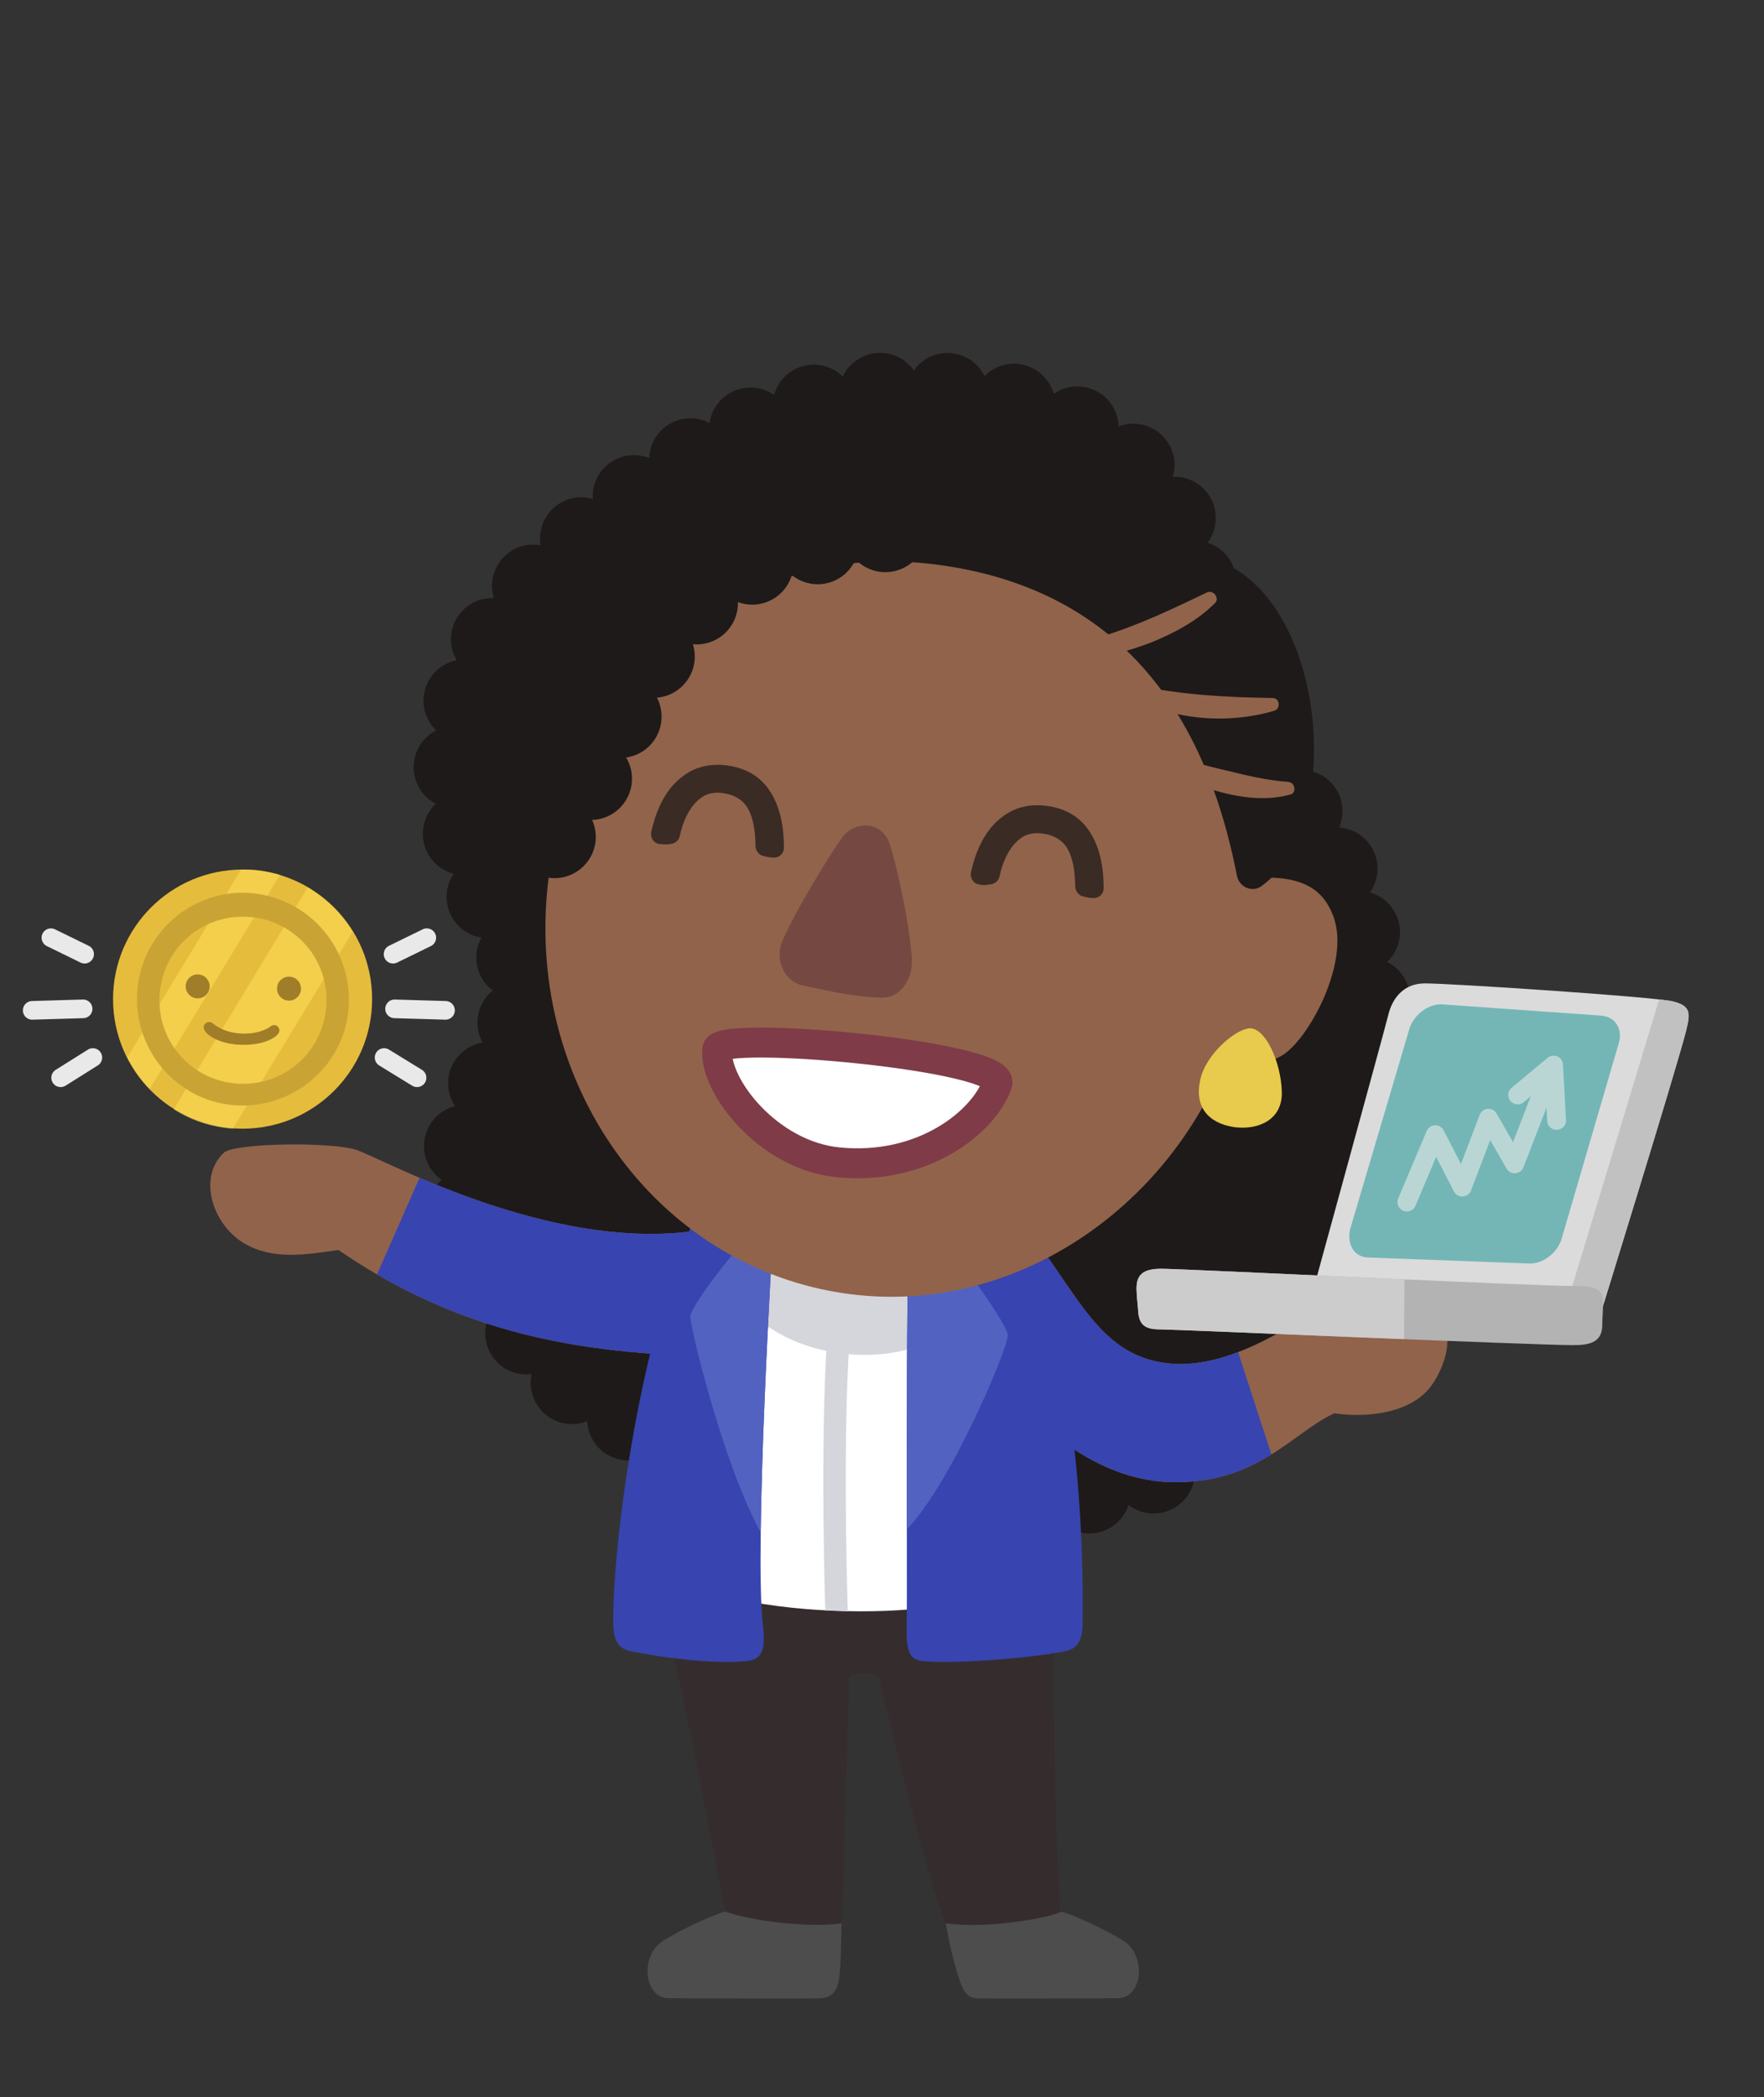 <?xml version="1.0" encoding="utf-8"?>
<!-- Generator: Adobe Illustrator 28.2.0, SVG Export Plug-In . SVG Version: 6.00 Build 0)  -->
<svg version="1.1" id="Sago_Mini_Kids" xmlns="http://www.w3.org/2000/svg" xmlns:xlink="http://www.w3.org/1999/xlink" x="0px"
	 y="0px" viewBox="0 0 235.6 280" style="enable-background:new 0 0 235.6 280;" xml:space="preserve">
<rect x="0" y="0" width="235.6" height="280" fill="#333333" stroke="none"/>
<style type="text/css">
	.st0{display:none;}
	.st1{display:inline;}
	.st2{fill:#B58D66;}
	.st3{fill:#847467;}
	.st4{fill:#1B6289;}
	.st5{fill:#FCBD8D;}
	.st6{fill:#009C74;}
	.st7{fill:url(#neck_00000183217304859365333110000010454143739244494257_);}
	.st8{fill:#603813;}
	.st9{fill:#E89069;}
	.st10{fill:#4D4D4D;}
	.st11{fill:#DBDBDB;}
	.st12{clip-path:url(#SVGID_00000155851505538699696040000001535950832184816831_);fill:#C1C1C1;}
	.st13{fill:#B3B3B3;}
	.st14{clip-path:url(#SVGID_00000150091462439095760220000010174952534294218421_);fill:#CCCCCC;}
	.st15{fill:#A0A0A0;}
	.st16{fill:#821512;}
	.st17{fill:#534741;}
	.st18{fill:#00A99D;}
	.st19{fill:#F7941E;}
	.st20{clip-path:url(#SVGID_00000160888131191172933930000009408532019162613177_);fill:#E5861F;}
	.st21{clip-path:url(#SVGID_00000125591683201708168740000002907639671424290479_);fill:#E5861F;}
	.st22{clip-path:url(#SVGID_00000075137761272815727430000003368924899507597470_);fill:#F7941E;}
	.st23{clip-path:url(#SVGID_00000007399695969764984420000015234357495534764950_);fill:#603813;}
	.st24{clip-path:url(#SVGID_00000114036504952201631150000008368272459179195299_);fill:#603813;}
	
		.st25{clip-path:url(#SVGID_00000051343533794074538910000004924932734414408844_);fill:url(#SVGID_00000076597697868828818370000012996238936088847019_);}
	.st26{clip-path:url(#SVGID_00000034086301874041497140000014212853450452947591_);fill:#FCBD8D;}
	.st27{fill:#FCBF8E;}
	
		.st28{fill:#1E1A19;stroke:#1E1A19;stroke-width:11;stroke-linecap:round;stroke-linejoin:round;stroke-miterlimit:10;stroke-dasharray:1.000000e-02,9;}
	.st29{clip-path:url(#SVGID_00000142882536938889375310000008216094018435104169_);fill:#3844AF;}
	.st30{clip-path:url(#SVGID_00000136409774299542537600000009625083518243271325_);fill:#3844AF;}
	.st31{clip-path:url(#SVGID_00000090281326116180545770000015980052268662344331_);fill:#C1C1C1;}
	.st32{clip-path:url(#SVGID_00000035531121454281257980000016297665816695221921_);fill:#CCCCCC;}
	.st33{fill:#74B6B5;}
	.st34{fill:none;stroke:#B9D6D5;stroke-width:2.51;stroke-linecap:round;stroke-linejoin:round;stroke-miterlimit:10;}
	.st35{fill:#352D2D;}
	
		.st36{clip-path:url(#SVGID_00000160873920303247251330000014971169421647900829_);fill:none;stroke:#D5D6DB;stroke-width:3;stroke-miterlimit:10;}
	.st37{fill:#D5D6DB;}
	.st38{clip-path:url(#SVGID_00000154399571535418337640000001118452087369520551_);fill:#5262C1;}
	.st39{clip-path:url(#SVGID_00000059308685186241019540000011100088778147108258_);fill:#5262C1;}
	.st40{fill:#91634B;}
	.st41{fill:#E8CA4D;}
	.st42{fill:#FFFFFF;stroke:#7F3B48;stroke-width:4;stroke-linecap:round;stroke-linejoin:round;stroke-miterlimit:10;}
	.st43{fill:#754841;}
	.st44{fill:#3A2B24;}
	.st45{fill:#1E1A19;}
	.st46{fill:none;stroke:#1E1A19;stroke-width:11;stroke-linecap:round;stroke-linejoin:round;}
	
		.st47{fill:none;stroke:#1E1A19;stroke-width:11;stroke-linecap:round;stroke-linejoin:round;stroke-dasharray:1.018409e-02,9.166;}
	.st48{fill:none;stroke:#EAE9E9;stroke-width:2.49;stroke-linecap:round;stroke-miterlimit:10;}
	.st49{fill:#E6BC3C;}
	.st50{opacity:0.5;}
	.st51{fill:#FFE25B;}
	.st52{fill:#C9A434;}
	.st53{fill:#A07D28;}
</style>
<g id="Minsoo">
</g>
<g id="Danielle" class="st0">
	<g class="st1">
		<path id="back_hair_1_" class="st2" d="M156.5,102.1c-2-24.5-17.7-57.9-59.8-57.4c-43.3,0.5-59.5,40.2-61,57.8
			c-0.6,7.4,3.2,17.6,4.3,29.2c1,10.2-12.3,25.7-11.1,34.5c1.3,9.7,3.2,13.5,3.2,16c0,7.3-3.4,19-5.7,21.3c-1,1,0.9,1.3,3,2.7
			c6.5,4.2,10.7,0.7,16.1,0.2c5.5-0.5,8.6,5,17,4s9.5-4.7,12.9-5.2c2-0.3,25.1,6.7,35.7,1.2c4.6-2.4,13,3.3,18.7,3.7
			c5.5,0.3,8.8-3.2,13.7-4.3c4.3-1,10.4,4,20-0.3c2.3-1,2.7-1.2,1.5-2.2c-3-2.3-7.7-4.7-7.5-14.5c0.1-2.7,2.7-14.3,3-24.3
			c0.3-9.6-9.3-20.5-8.2-31.7C153.5,121.7,157,108.5,156.5,102.1z"/>
		<g>
			<path class="st3" d="M115.9,259.2c2.5,0.8,6.9,2,9,2.9c2.3,1,3.1,7.1,0.2,7.7c-2.5,0.6-19.4-0.1-20.7-0.5s-2.2-0.9-2.4-2.9
				c-0.2-1.5-0.1-5.9-0.1-6.6C101.8,259.8,115.2,259,115.9,259.2z"/>
			<path class="st3" d="M75.8,259.2c-2.5,0.8-6.9,2-9,2.9c-2.3,1-3.1,7.1-0.2,7.7c2.5,0.6,19.4-0.1,20.7-0.5s2.2-0.9,2.4-2.9
				c0.2-1.5,0.1-5.9,0.1-6.6C89.9,259.8,76.5,259,75.8,259.2z"/>
			<path class="st4" d="M70,211.4c0,1.9,3.4,41.3,4.6,47.9c4.4,2,14,0.8,15.5,0.5c1-6.8,2.2-32.2,2.2-32.2l7.8,0.2
				c0,0,0.7,29.8,1.7,32.5c6.3,1.1,13.2,0.6,15.3-0.5c2-10.6,5.1-41.4,5.3-48L70,211.4z"/>
		</g>
		<path class="st5" d="M74.8,178.5c-5.2,2.8-14,7.5-16.8,9.5c-1.8,1.2-2.3,3.3-1.2,5c2.2,3.8,4.2,6.2,6.5,9.2c1.3,1.7,3.5,3.8,4.2,7
			c1,4.2-3.5,6.5-7.2,7.5c-1.9,0.5-6-0.2-5.5-5.2c0.1-1-10.4-14.1-12.5-19.2c-2.5-6-0.2-11.2,3.2-14.2c3-2.5,27-16.2,31-16.5
			C76.1,167.5,75.3,175,74.8,178.5z"/>
		<path class="st5" d="M117.7,162.1c7,8,17.5,17,21,19.5c2.9,2.1,3.7,1.2,4.5-1.5c1-3.7,2.6-10.7,4.8-13.4
			c3.7-4.5,12.8-5.1,15.8-3.6c2.2,1.1,2.8,6.1,1.3,8.3c-1.8,2.8-6.5,2.7-8,4.7s-0.3,19-13.5,21c-10.9,1.6-19.5-7.5-23.7-12.8
			C118.9,177.4,118.2,166.9,117.7,162.1z"/>
		<path id="shirt_2_" class="st6" d="M96,158.9c-3,0-18.6,0.7-23.3,3.4c-0.2,3.2-5.9,47.3-5.9,49.8s0.5,4.2,2.2,4.4
			c3.9,0.6,48.9,0.7,54,0c1.5-0.2,2.2-1,2.2-3.9c0-2.5-6.2-46.6-6.7-50.3C113.4,160.1,99.7,158.9,96,158.9z"/>
		
			<linearGradient id="neck_00000106111579496925212560000014351792755672792491_" gradientUnits="userSpaceOnUse" x1="95.907" y1="106.27" x2="96.329" y2="124.415" gradientTransform="matrix(1 0 0 -1 0 282)">
			<stop  offset="0" style="stop-color:#FCBD8D"/>
			<stop  offset="0.264" style="stop-color:#FABB8A"/>
			<stop  offset="0.458" style="stop-color:#F3B381"/>
			<stop  offset="0.63" style="stop-color:#E7A771"/>
			<stop  offset="0.79" style="stop-color:#D7955A"/>
			<stop  offset="0.939" style="stop-color:#C17E3D"/>
			<stop  offset="1" style="stop-color:#B7732F"/>
		</linearGradient>
		<path id="neck_1_" style="fill:url(#neck_00000106111579496925212560000014351792755672792491_);" d="M82.4,160.7
			c0,2.8-1.1,10.6-0.3,13.6c0.6,2.3,1.8,3.6,5.9,4.4c5.3,1.1,11,1.1,15.9,0.4c2.8-0.4,6-1.9,6.2-5c0.3-5-0.3-11.7-0.3-13.9
			L82.4,160.7z"/>
		<g id="head_1_">
			<path class="st5" d="M144.2,114.4c-0.5,28.7-21.5,48.1-48.1,48.1C69.6,162.5,48,141,48,114.4C48,87.8,64.8,57,98,57
				C131.9,57,144.7,83.5,144.2,114.4z"/>
			<path class="st8" d="M95.8,142.3c-4.2,0-8.3-1.5-11.3-4.5c-0.7-0.7-0.7-1.9,0-2.6c0.7-0.7,1.9-0.7,2.6,0
				c4.4,4.4,12.5,4.5,17.9,0.2c0.8-0.6,1.9-0.5,2.5,0.3s0.5,1.9-0.3,2.5C103.9,141,99.8,142.3,95.8,142.3z"/>
			<path class="st9" d="M93.3,114.8c1-2,4.4-2.2,5.4,0.1c1.1,2.5,3.7,8.4,4.2,11.5c0.3,1.6-0.3,3.1-2.6,3.4c-3.2,0.4-5.9,0.1-8.8,0
				c-2.4-0.1-3.4-1.5-3.1-3.1C89.1,124.1,92.6,116.3,93.3,114.8z"/>
			<g>
				<circle class="st8" cx="117.8" cy="107.6" r="5.8"/>
				<circle class="st8" cx="75" cy="107.6" r="5.8"/>
			</g>
		</g>
		<g>
			<path class="st10" d="M118.8,120.7c-0.1,0-0.2,0-0.2,0c-12.8,0-14.8-1.7-15.5-2.2c-4.4-3.6-4.9-15.9-4-21.8l5.4,0.9
				c-1,6.3,0.3,15,2,16.6c3,1.3,21,1.4,24.6,0.1c1.3-1.9,2.2-11.9,1.1-15.6l5.3-1.6c1.2,4.2,1.2,19.2-3.5,21.9
				C131.3,120.5,122.6,120.7,118.8,120.7z M131,114.4L131,114.4L131,114.4z"/>
			<path class="st10" d="M72.6,120.7c-3.9,0-12.5-0.2-15.2-1.7c-4.7-2.7-4.7-17.7-3.5-21.9l5.3,1.6c-1.1,3.8-0.2,13.7,1.1,15.7
				c3.4,1.3,21.6,1.2,24.6-0.1c1.7-1.7,3-10.3,2-16.6l5.4-0.9c0.9,5.9,0.4,18.2-4,21.8c-0.7,0.5-2.6,2.2-15.5,2.2
				C72.8,120.7,72.7,120.7,72.6,120.7z M60.4,114.4L60.4,114.4L60.4,114.4z"/>
			<path class="st10" d="M138.8,100.1h-87c-1.6,0-2.8-1.3-2.8-2.8s1.3-2.8,2.8-2.8h87c1.6,0,2.8,1.3,2.8,2.8
				S140.4,100.1,138.8,100.1z"/>
		</g>
		<path id="hair_front_2_" class="st2" d="M44.6,103.5c8.2-2,21.7-10.2,34.2-20.7c1.4-1.2,2.3,8.3,4,8c2.9-0.6,14-3.1,18.7-8
			c1.4-1.4-2,7.5,0,7.3c7.1-0.4,19.3-8.5,22-11.3c6.6,17.2,20.4,20.9,21.1,38.2c5.7-18.3-4-62.2-33.1-64.4
			C82.3,50.4,44.6,68.2,44.6,103.5z"/>
		<g>
			<g>
				<g>
					<path id="SVGID_1_" class="st11" d="M170.9,120.5c0.6-2.1,2.1-3.9,4.8-3.9c3.6,0,29.3,2.1,31.7,2.7s2.4,1.5,1.8,3.9
						c-1.2,4.8-12,38.6-12,38.6l-37.1-3C160.1,158.8,170.3,122.6,170.9,120.5z"/>
				</g>
				<g>
					<defs>
						<path id="SVGID_00000170274176337741733160000011487876114663490731_" d="M170.9,120.5c0.6-2.1,2.1-3.9,4.8-3.9
							c3.6,0,29.3,2.1,31.7,2.7s2.4,1.5,1.8,3.9c-1.2,4.8-12,38.6-12,38.6l-37.1-3C160.1,158.8,170.3,122.6,170.9,120.5z"/>
					</defs>
					<clipPath id="SVGID_00000114764399740930743990000002167784817846992518_">
						<use xlink:href="#SVGID_00000170274176337741733160000011487876114663490731_"  style="overflow:visible;"/>
					</clipPath>
					<polygon style="clip-path:url(#SVGID_00000114764399740930743990000002167784817846992518_);fill:#C1C1C1;" points="
						166.2,112.1 177.8,112.5 163.5,160.6 152.6,160.5 					"/>
				</g>
			</g>
			<g>
				<g>
					<path id="SVGID_3_" class="st13" d="M132.6,157.6c-0.1-2,0.6-3,3.3-3c2.8,0,55.4,2.7,58.7,2.7c2.7,0,3.9,0.3,3.9,2.1
						s-0.2,2-0.2,3.1c0,2.4-1.8,2.7-3.9,2.7c-5.2,0-56.7-2.4-58.7-2.4s-3-0.6-3-2.7C132.6,158.5,132.6,159.2,132.6,157.6z"/>
				</g>
				<g>
					<defs>
						<path id="SVGID_00000062879792553958795790000009442101399533826440_" d="M132.6,157.6c-0.1-2,0.6-3,3.3-3
							c2.8,0,55.4,2.7,58.7,2.7c2.7,0,3.9,0.3,3.9,2.1s-0.2,2-0.2,3.1c0,2.4-1.8,2.7-3.9,2.7c-5.2,0-56.7-2.4-58.7-2.4s-3-0.6-3-2.7
							C132.6,158.5,132.6,159.2,132.6,157.6z"/>
					</defs>
					<clipPath id="SVGID_00000039122354839889721490000010095398118177716642_">
						<use xlink:href="#SVGID_00000062879792553958795790000009442101399533826440_"  style="overflow:visible;"/>
					</clipPath>
					<polygon style="clip-path:url(#SVGID_00000039122354839889721490000010095398118177716642_);fill:#CCCCCC;" points="
						201.5,168.8 160.5,167.6 161,153.4 201.7,154.9 					"/>
				</g>
			</g>
			<path class="st13" d="M190.1,136.1c2.1-1.6,4-1.1,4.6-0.4c-2.5,1.9-3.1,4.4-0.9,4.9c0.6,2.1-2.9,4.7-3.5,4.7s-2.2-1.1-2.5-1.2
				c-0.7-0.2-1.3,1.1-2.2,0.9c-1.9-0.5-4-5.9,0-9.8C186.7,133.9,189.4,134.2,190.1,136.1z M190.2,134.5c2.4-0.4,4-2,4.1-3.9
				C192.5,130.3,190.4,132.3,190.2,134.5z"/>
			<circle class="st15" cx="175.5" cy="160.6" r="1.8"/>
			<circle class="st15" cx="169.5" cy="160.3" r="1.8"/>
		</g>
	</g>
</g>
<g id="Vanessa" class="st0">
	<g class="st1">
		<path class="st16" d="M69.6,64c4.5-7.3,18.4-23.4,47.1-23.2c28.5,0.2,40.3,17.4,44.2,24.4c15.9,28.3,11.4,65.5,7.5,88.4
			c-3.2,19,1.4,41.8,6.3,46.9c2,2.1,1.7,1.8-0.2,2.2c-5.6,1-47.1-6.3-58.7-17.4c-11.1,10.4-56.3,14.5-60.4,13.8
			c-2-0.4-5.1-0.7-2.9-2.9c7.7-7.7,15.5-24.9,10.9-46.4C58.6,127.6,52.7,91.3,69.6,64"/>
		<path class="st5" d="M138.9,226.9c-0.5,1.9-5.1,33.8-5.1,33.8l-12.8,1.9l-0.7-35.5L138.9,226.9z"/>
		<path class="st17" d="M134,259.2c2.5,0.8,6.9,2,9,2.9c2.3,1,3.1,7.1,0.2,7.7c-2.5,0.6-18.4-0.1-19.7-0.5s-2.2-0.9-2.4-2.9
			c-0.2-1.5-0.1-5.3-0.1-6.1C121,260.4,133.3,259,134,259.2"/>
		<path class="st5" d="M95.9,226.9c0.5,1.9,5.1,33.8,5.1,33.8l12.8,1.9l0.7-35.5L95.9,226.9z"/>
		<path class="st17" d="M100.8,259.2c-2.5,0.8-6.9,2-9,2.9c-2.3,1-3.1,7.1-0.2,7.7c2.5,0.6,18.4-0.1,19.7-0.5
			c1.3-0.4,2.2-0.9,2.4-2.9c0.2-1.5,0.1-5.3,0.1-6.1C113.9,260.4,101.5,259,100.8,259.2"/>
		<path class="st18" d="M99.1,141.8c-0.4,2-19.9,75.8-22.1,83.4c-0.9,3.1,0.4,3.9,2.5,4c6.2,0.4,69.1,1.1,72.9,1.1
			c2.5,0,4.4-0.4,3.6-3.6c-2.2-8.7-22.5-84.1-22.5-84.1L99.1,141.8z"/>
		<path class="st19" d="M96.4,179.3c-8,2.7-20.1,18.5-19.4,29.4c0.4,5.7,4.5,10.3,5.6,15c1.1,4.5-0.2,12.1-6.7,11.2
			c-6.7-0.9-6.8-7.2-5.1-11.8c1.7-4.6,0.2-5.8-1.6-6.9c-1.4-0.9-6.8-1.1-8.7,5.4c-1.8,6.2-1.2,20.2,13.6,22.5
			c16.7,2.5,18.3-16.1,15.6-24.1c3.3,1.6,5.4,3,6.8,3.4c2.1,0.6,3.4-1.6,1.8-3c-0.9-0.8-3.6-2.7-5.6-4.9c2.9,1.3,6.9,2.2,8,2.5
			c1.3,0.4,2.5-1.7,1.1-2.9s-5.7-4.2-8.3-5.6c0.4-1.8,1.1-4,1.9-5.9c3.1,1.4,6,2.6,6.9,2.7c1.8,0.2,3.1-1.9,1.6-2.9
			s-4.4-3.6-6.3-5.8c2.8,1.1,7.9,3,9.1,2.7c1.2-0.2,1.8-4.2,1.1-4.7C106.9,195.2,98,181.9,96.4,179.3"/>
		<g>
			<g>
				<g>
					<defs>
						<path id="SVGID_00000165920138229065368880000004101857081011905698_" d="M77,225.2c-0.9,3.1,0.4,3.9,2.5,4
							c6.2,0.4,69.1,1.1,72.9,1.1c2.5,0,4.4-0.4,3.6-3.6c-2.2-8.7-22.5-84.1-22.5-84.1l-34.4-0.7C98.7,143.8,79.1,217.6,77,225.2"/>
					</defs>
					<clipPath id="SVGID_00000102529308109768804990000010699784099565308323_">
						<use xlink:href="#SVGID_00000165920138229065368880000004101857081011905698_"  style="overflow:visible;"/>
					</clipPath>
					<path style="clip-path:url(#SVGID_00000102529308109768804990000010699784099565308323_);fill:#E5861F;" d="M107.8,163.6
						c1.3-1.8,7.2-10.3,8.7-10.3c1.4,0,4.7,9.4,5.4,11.8L107.8,163.6z"/>
				</g>
			</g>
			<g>
				<g>
					<defs>
						<path id="SVGID_00000036949105285587898430000010582289327326161047_" d="M77,225.2c-0.9,3.1,0.4,3.9,2.5,4
							c6.2,0.4,69.1,1.1,72.9,1.1c2.5,0,4.4-0.4,3.6-3.6c-2.2-8.7-22.5-84.1-22.5-84.1l-34.4-0.7C98.7,143.8,79.1,217.6,77,225.2"/>
					</defs>
					<clipPath id="SVGID_00000147904298627218607360000008037223867354474640_">
						<use xlink:href="#SVGID_00000036949105285587898430000010582289327326161047_"  style="overflow:visible;"/>
					</clipPath>
					<path style="clip-path:url(#SVGID_00000147904298627218607360000008037223867354474640_);fill:#E5861F;" d="M125.1,167.1
						c2.2,0.4,12.4,2.3,13,3.6c0.6,1.3-6.6,8.2-8.5,9.8L125.1,167.1z"/>
				</g>
			</g>
			<g>
				<g>
					<defs>
						<path id="SVGID_00000049909075560714065810000003071003983074129086_" d="M77,225.2c-0.9,3.1,0.4,3.9,2.5,4
							c6.2,0.4,69.1,1.1,72.9,1.1c2.5,0,4.4-0.4,3.6-3.6c-2.2-8.7-22.5-84.1-22.5-84.1l-34.4-0.7C98.7,143.8,79.1,217.6,77,225.2"/>
					</defs>
					<clipPath id="SVGID_00000160883381925895789170000012427468586606360707_">
						<use xlink:href="#SVGID_00000049909075560714065810000003071003983074129086_"  style="overflow:visible;"/>
					</clipPath>
					<path style="clip-path:url(#SVGID_00000160883381925895789170000012427468586606360707_);fill:#F7941E;" d="M128.3,185.6
						c-4.6,6.3-14.3,7-21.7,1.7c-7.3-5.4-9.6-14.9-5-21.2s14.3-7,21.7-1.7C130.7,169.9,133,179.3,128.3,185.6"/>
				</g>
			</g>
			<g>
				<g>
					<defs>
						<path id="SVGID_00000080179911421694024750000003585570312669730467_" d="M77,225.2c-0.9,3.1,0.4,3.9,2.5,4
							c6.2,0.4,69.1,1.1,72.9,1.1c2.5,0,4.4-0.4,3.6-3.6c-2.2-8.7-22.5-84.1-22.5-84.1l-34.4-0.7C98.7,143.8,79.1,217.6,77,225.2"/>
					</defs>
					<clipPath id="SVGID_00000034074736534406536110000009703500302545305986_">
						<use xlink:href="#SVGID_00000080179911421694024750000003585570312669730467_"  style="overflow:visible;"/>
					</clipPath>
					<path style="clip-path:url(#SVGID_00000034074736534406536110000009703500302545305986_);fill:#603813;" d="M124.5,180.4
						c0,1.3-1,2.3-2.3,2.3s-2.3-1-2.3-2.3s1-2.3,2.3-2.3S124.5,179.2,124.5,180.4"/>
				</g>
			</g>
			<g>
				<g>
					<defs>
						<path id="SVGID_00000008837052515126495190000009749911999550418595_" d="M77,225.2c-0.9,3.1,0.4,3.9,2.5,4
							c6.2,0.4,69.1,1.1,72.9,1.1c2.5,0,4.4-0.4,3.6-3.6c-2.2-8.7-22.5-84.1-22.5-84.1l-34.4-0.7C98.7,143.8,79.1,217.6,77,225.2"/>
					</defs>
					<clipPath id="SVGID_00000104700137476156360770000006175935604674913669_">
						<use xlink:href="#SVGID_00000008837052515126495190000009749911999550418595_"  style="overflow:visible;"/>
					</clipPath>
					<path style="clip-path:url(#SVGID_00000104700137476156360770000006175935604674913669_);fill:#603813;" d="M113.3,172.6
						c0,1.3-1,2.3-2.3,2.3s-2.3-1-2.3-2.3s1-2.3,2.3-2.3S113.3,171.4,113.3,172.6"/>
				</g>
			</g>
		</g>
		<g>
			<g>
				<g>
					<defs>
						<path id="SVGID_00000026861301252871413440000015482737173722634909_" d="M89.6,178.1c4.2,8.4,14.5,20.4,26.3,21.4
							c7.9,0.7,8.5-5.6,2.9-8c-15.1-6.3-22-26.2-23.7-34.5C93.6,163.1,91.6,170.4,89.6,178.1"/>
					</defs>
					<clipPath id="SVGID_00000059994660124345666560000001462331393347331989_">
						<use xlink:href="#SVGID_00000026861301252871413440000015482737173722634909_"  style="overflow:visible;"/>
					</clipPath>
					
						<linearGradient id="SVGID_00000138568334824393008290000006512327234353484214_" gradientUnits="userSpaceOnUse" x1="-2381.828" y1="961.925" x2="-2380.828" y2="961.925" gradientTransform="matrix(20.783 22.233 22.233 -20.783 28216.5 73121.312)">
						<stop  offset="0" style="stop-color:#FCBD8D"/>
						<stop  offset="0.268" style="stop-color:#FABB8A"/>
						<stop  offset="0.466" style="stop-color:#F5B481"/>
						<stop  offset="0.641" style="stop-color:#EBA971"/>
						<stop  offset="0.803" style="stop-color:#DE985A"/>
						<stop  offset="0.955" style="stop-color:#CD833D"/>
						<stop  offset="1" style="stop-color:#C77C33"/>
					</linearGradient>
					
						<polygon style="clip-path:url(#SVGID_00000059994660124345666560000001462331393347331989_);fill:url(#SVGID_00000138568334824393008290000006512327234353484214_);" points="
						108.2,139.6 146,180 105.8,217.5 68.1,177.1 					"/>
				</g>
			</g>
		</g>
		<g>
			<g>
				<g>
					<defs>
						<path id="SVGID_00000051349355430607193850000017932914175825445559_" d="M77,225.2c-0.9,3.1,0.4,3.9,2.5,4
							c6.2,0.4,69.1,1.1,72.9,1.1c2.5,0,4.4-0.4,3.6-3.6c-2.2-8.7-22.5-84.1-22.5-84.1l-34.4-0.7C98.7,143.8,79.1,217.6,77,225.2"/>
					</defs>
					<clipPath id="SVGID_00000153663496186215237930000009137201816088604047_">
						<use xlink:href="#SVGID_00000051349355430607193850000017932914175825445559_"  style="overflow:visible;"/>
					</clipPath>
					<path style="clip-path:url(#SVGID_00000153663496186215237930000009137201816088604047_);fill:#FCBD8D;" d="M140.6,160.9
						c-1.1,5.1-12.7,28.8-31,33.2c-3.5,0.8-5.1,4.5-4,7.5c0.9,2.5,4,4.6,7.6,4c14.4-2.3,29.4-17.9,32.3-24.3
						C145.1,173.9,140.6,160.9,140.6,160.9"/>
				</g>
			</g>
		</g>
		<path class="st5" d="M162.6,106.8c0,24.7-20,44.7-44.7,44.7s-44.7-20-44.7-44.7s20-44.7,44.7-44.7S162.6,82.1,162.6,106.8"/>
		<path class="st8" d="M117.8,134.8c-5.4,0-11-1.9-14.9-5.7c-0.7-0.7-0.7-1.8,0-2.6c0.7-0.7,1.8-0.7,2.6,0c6,5.8,17.2,6.3,23,0.9
			c0.7-0.7,1.9-0.6,2.6,0.1c0.7,0.7,0.6,1.9-0.1,2.6C127.5,133.3,122.7,134.8,117.8,134.8"/>
		<path class="st9" d="M114.7,102.1c1.1-3,4.9-3.4,6.2,0c1.2,3.3,2.9,11.7,3.4,16.5c0.3,2.5-0.1,4.5-2.3,4.8c-2.4,0.3-5.6,0.2-8.3,0
			c-2.3-0.2-3.4-1.9-3.1-4.4C111.1,115,113.6,105,114.7,102.1"/>
		<path class="st8" d="M140.2,101.2c0,3.2-2.6,5.8-5.8,5.8c-3.2,0-5.8-2.6-5.8-5.8s2.6-5.8,5.8-5.8C137.6,95.4,140.2,98,140.2,101.2
			"/>
		<path class="st8" d="M106.3,101.2c0,3.2-2.6,5.8-5.8,5.8c-3.2,0-5.8-2.6-5.8-5.8s2.6-5.8,5.8-5.8C103.7,95.4,106.3,98,106.3,101.2
			"/>
		<path class="st16" d="M137.5,58.9c-5.8,8.9-21.3,14.7-27.3,16.4c-6,1.7-15.9,2.7-22.7,5.8c-7.9,3.7-14,10.4-18.4,16
			C76.8,61.1,110.2,50,137.5,58.9"/>
		<path class="st27" d="M129.5,69.9c-0.5,0-1-0.3-1.2-0.7c-0.4-0.7-0.2-1.6,0.5-2c5.9-3.5,11.6-12.2,12.4-15c0.2-0.8,1-1.2,1.8-1
			s1.2,1,1,1.8c-1.1,3.6-7.5,12.9-13.7,16.6C130,69.8,129.8,69.9,129.5,69.9"/>
	</g>
</g>
<g>
	<g>
		<path id="hair_back" class="st28" d="M159.6,77.7c-3.5-23.7-32.5-27.3-47.2-24.4C91.5,57.5,70,76.1,64.2,88.1
			c-10,20.6,4.8,35.7,6,43s-11.6,18.8-7.9,30.6c5.9,18.9,17.6,27.7,26.7,29.4c9.2,1.6,39.1,16.1,64.8,5.6
			c14-5.7,49.5-64.1,13.4-95.4C166.7,86.2,160.6,84.1,159.6,77.7z"/>
		<g>
			<defs>
				<path id="SVGID_00000033328533621361676790000016116764340063714958_" d="M136.2,162.9c8,9.7,10.4,18.6,20.7,19.2
					c7.4,0.4,15.4-5,18-6.7c1.6-1,11.4,0.5,16.3,0.9c3.7,0.4,1.9,6.6-0.5,9.3c-2.9,3.2-8.4,3.7-12.5,3.1c-5.6,2.6-10.3,9.5-21.9,9.2
					c-12-0.4-21.1-10.9-25.5-17.2C131,176.3,134.2,160.4,136.2,162.9z"/>
			</defs>
			<use xlink:href="#SVGID_00000033328533621361676790000016116764340063714958_"  style="overflow:visible;fill:#91634B;"/>
			<clipPath id="SVGID_00000096744094520858453220000001510933820973618312_">
				<use xlink:href="#SVGID_00000033328533621361676790000016116764340063714958_"  style="overflow:visible;"/>
			</clipPath>
			<polygon style="clip-path:url(#SVGID_00000096744094520858453220000001510933820973618312_);fill:#3844AF;" points="171.5,199.4 
				163.2,173.9 132.5,150.8 104.8,171.4 138.6,206.4 			"/>
		</g>
		<g>
			<defs>
				<path id="SVGID_00000037652964422261225460000006396761957753677232_" d="M98.1,163.2c-20.2,6.1-45.4-7.7-50.3-9.6
					c-3.2-1.2-16.5-1-17.9,0.3c-3.6,3.4-1.4,9.7,2.7,12.1c3.9,2.3,8.3,1.5,12.6,0.9c19.1,13.1,37.5,14.3,57.3,14.3
					C104.7,177.4,101.2,162.2,98.1,163.2z"/>
			</defs>
			<use xlink:href="#SVGID_00000037652964422261225460000006396761957753677232_"  style="overflow:visible;fill:#91634B;"/>
			<clipPath id="SVGID_00000115517091592772065890000007217183011120419728_">
				<use xlink:href="#SVGID_00000037652964422261225460000006396761957753677232_"  style="overflow:visible;"/>
			</clipPath>
			<polygon style="clip-path:url(#SVGID_00000115517091592772065890000007217183011120419728_);fill:#3844AF;" points="46.9,178 
				58,152.8 109.9,154.5 106.9,194.1 66.3,202.4 			"/>
		</g>
		<g>
			<g>
				<g>
					<defs>
						<path id="SVGID_00000157988367626946686970000001350806279477809585_" d="M185.5,135.2c0.6-2.1,2.1-3.9,4.8-3.9
							c3.6,0,30.7,1.8,33.1,2.4c2.4,0.6,2.4,1.5,1.8,3.9c-1.2,4.8-11.7,38.7-11.7,38.7l-38.5-2.6C175,173.6,185,137.3,185.5,135.2z"
							/>
					</defs>
					<use xlink:href="#SVGID_00000157988367626946686970000001350806279477809585_"  style="overflow:visible;fill:#DBDBDB;"/>
					<clipPath id="SVGID_00000057853606573254892600000011277227949762718892_">
						<use xlink:href="#SVGID_00000157988367626946686970000001350806279477809585_"  style="overflow:visible;"/>
					</clipPath>
					<polygon style="clip-path:url(#SVGID_00000057853606573254892600000011277227949762718892_);fill:#C1C1C1;" points="
						223.7,126.5 235.3,126.9 221.3,175 209,175 					"/>
				</g>
				<g>
					<defs>
						<path id="SVGID_00000127030894609612962360000003780771128941626800_" d="M151.8,172.4c-0.1-2,0.6-3,3.3-3
							c2.8,0,51.8,2.4,55.1,2.3c2.7,0,3.9,0.3,3.9,2.1c0,1.8-0.1,2-0.1,3.1c0,2.4-1.8,2.7-3.9,2.7c-5.2,0-53.1-2.1-55.1-2.1
							c-2,0-2.9-0.5-3-2.6C151.9,173.5,151.9,174.1,151.8,172.4z"/>
					</defs>
					<use xlink:href="#SVGID_00000127030894609612962360000003780771128941626800_"  style="overflow:visible;fill:#B3B3B3;"/>
					<clipPath id="SVGID_00000007413339321454808740000012873103800985589636_">
						<use xlink:href="#SVGID_00000127030894609612962360000003780771128941626800_"  style="overflow:visible;"/>
					</clipPath>
					<polygon style="clip-path:url(#SVGID_00000007413339321454808740000012873103800985589636_);fill:#CCCCCC;" points="
						187.5,182.1 141.9,180.7 142.4,166.5 187.6,168.2 					"/>
				</g>
			</g>
			<path class="st33" d="M182.8,167.9l21.4,0.8c1.9,0.1,3.9-1.5,4.4-3.4l7.6-26c0.6-1.9-0.5-3.6-2.4-3.7l-21.2-1.5
				c-1.9-0.1-3.9,1.5-4.4,3.4l-7.9,26.7C179.9,166.2,180.9,167.9,182.8,167.9z"/>
			<g>
				<polyline class="st34" points="187.9,160.5 191.7,151.5 195.3,158.5 198.8,149.3 202.3,155.4 206.1,145.6 				"/>
				<polyline class="st34" points="207.9,149.6 207.5,142.2 202.7,146.2 				"/>
			</g>
		</g>
		<g>
			<path class="st10" d="M96.9,255.2c-2.5,0.8-5.8,2.4-8.3,3.9c-3.2,2-2.6,7.7,0.7,7.7c2.6,0,18.4,0.1,20.4,0
				c1.3-0.1,2.2-0.9,2.4-2.9c0.2-1.5,0.3-5.6,0.3-8.1C112.5,255.8,97.6,255,96.9,255.2z"/>
			<path class="st10" d="M141.7,255.2c2.5,0.8,5.8,2.4,8.3,3.9c3.2,2,2.6,7.7-0.7,7.7c-2.6,0-16.9,0.1-18.9,0
				c-1.3-0.1-1.8-1-2.4-2.9c-0.7-2.2-1.4-5.1-1.8-8C126.2,255.9,141,255,141.7,255.2z"/>
			<path class="st35" d="M87.7,210.6l52.8-2.6c0.4,11.2,0,33.5,1.2,47.3c-2.8,1.1-10.7,2.2-15.4,1.5c-2.2-4.8-7.6-27.4-8.9-32.8
				c-0.2-0.8-3.8-0.8-4,0.1c0,0-0.7,26.8-1,32.7c-4.7,0.7-12.8-0.5-15.6-1.6C94.5,242.5,90.2,221.3,87.7,210.6z"/>
		</g>
		<g>
			<g>
				<defs>
					<path id="SVGID_00000005257470563390416780000002183317094459419541_" d="M96.1,164.2l31.7-1.1c0,0,1.3,40.9-1.3,51.1
						c-5.7,1.2-16.8,1.4-26.1-0.3C96.7,203.3,96.1,164.2,96.1,164.2z"/>
				</defs>
				<use xlink:href="#SVGID_00000005257470563390416780000002183317094459419541_"  style="overflow:visible;fill:#FFFFFF;"/>
				<clipPath id="SVGID_00000183210256929700115220000015351298731966878613_">
					<use xlink:href="#SVGID_00000005257470563390416780000002183317094459419541_"  style="overflow:visible;"/>
				</clipPath>
				
					<path style="clip-path:url(#SVGID_00000183210256929700115220000015351298731966878613_);fill:none;stroke:#D5D6DB;stroke-width:3;stroke-miterlimit:10;" d="
					M112.1,177c-1,11.7-0.6,32.8-0.3,39.9"/>
			</g>
			
				<ellipse transform="matrix(0.116 -0.993 0.993 0.116 -68.481 263.554)" class="st37" cx="113.9" cy="170.3" rx="10.6" ry="16.3"/>
			<g>
				<defs>
					<path id="SVGID_00000077320411519213004560000010546558419613648813_" d="M135.9,163.6c8.4,17.6,8.8,43,8.7,53
						c0,2.8-0.9,3.6-2.5,3.9c-4,0.8-14,1.7-18.6,1.3c-1.9-0.1-2.5-1-2.4-4.7c0.1-5-0.2-46.2,0.4-52.9
						C124.9,163.2,135.9,163.6,135.9,163.6z"/>
				</defs>
				<use xlink:href="#SVGID_00000077320411519213004560000010546558419613648813_"  style="overflow:visible;fill:#3844AF;"/>
				<clipPath id="SVGID_00000139280103528210344660000009289406836661825713_">
					<use xlink:href="#SVGID_00000077320411519213004560000010546558419613648813_"  style="overflow:visible;"/>
				</clipPath>
				<path style="clip-path:url(#SVGID_00000139280103528210344660000009289406836661825713_);fill:#5262C1;" d="M121.2,160.9
					c4,2.7,13.4,15.7,13.4,17.4c0,1.8-8,20.9-14.1,26.5C116.4,208.5,118.1,158.9,121.2,160.9z"/>
			</g>
			<g>
				<defs>
					<path id="SVGID_00000134937874799299953280000001900269220113900466_" d="M93.2,161.8c-7.8,16.1-11.4,44.8-11.3,54.8
						c0,2.8,0.9,3.6,2.5,3.9c4,0.8,10.5,1.7,15.1,1.3c1.9-0.1,2.9-1,2.4-4.7c-1.2-10.4,1.3-51.6,1.3-51.6L93.2,161.8z"/>
				</defs>
				<use xlink:href="#SVGID_00000134937874799299953280000001900269220113900466_"  style="overflow:visible;fill:#3844AF;"/>
				<clipPath id="SVGID_00000108991031738977307000000000517500738524754854_">
					<use xlink:href="#SVGID_00000134937874799299953280000001900269220113900466_"  style="overflow:visible;"/>
				</clipPath>
				<path style="clip-path:url(#SVGID_00000108991031738977307000000000517500738524754854_);fill:#5262C1;" d="M106.3,158.7
					c-4,2.7-14.1,15.3-14.1,17.1c0,1.8,6.2,27.1,12.2,32.7C108.5,212.2,109.3,156.7,106.3,158.7z"/>
			</g>
		</g>
		<g>
			<path id="ear_00000056392176797498899430000011907513784675469739_" class="st40" d="M166.1,117.3c6.8-0.6,10.4,0.7,12,5.1
				c2.3,6.2-3.5,16.7-7,18.6c-3.5,1.9-8.8,1.2-12.4-0.7L166.1,117.3z"/>
			<path class="st40" d="M73.5,115.6c-4.3,27.4,13,52.9,38.7,57c25.7,4.1,50.3-15.5,54.5-42.2c4.3-27.4-13-52.9-38.7-57
				C102.2,69.4,77.8,88.2,73.5,115.6z"/>
			<path class="st41" d="M171.2,145.8c0.1,3.7-3.1,5.1-6.3,4.7c-3.5-0.5-5.4-2.7-4.6-6.3c0.7-3.4,4.7-6.8,6.6-6.9
				C169,137.2,171.1,141.8,171.2,145.8z"/>
			<path class="st42" d="M95.8,140.1c0.3-2.6,38.7,0.9,37.4,4.6c-1.8,5.1-9.9,11.6-21.2,10.5C102.5,154.3,95.3,144.8,95.8,140.1z"/>
			<path class="st43" d="M112.5,111.8c1.8-2.4,5.5-2.1,6.4,1.1c0.9,2.9,2.5,9.9,2.9,15.2c0.1,2.2-1.2,5.1-4,5.1
				c-3.9-0.1-7.1-0.9-10.5-1.6c-2.8-0.6-3.7-3.7-2.9-5.7C105.7,122.5,111,113.8,112.5,111.8z"/>
			<g>
				<path class="st44" d="M130.8,118.1c-0.8-0.1-1.3-0.9-1.1-1.7c0.4-1.8,1.4-5.2,4-7.2c1.7-1.4,3.8-1.9,6.1-1.6
					c2.3,0.3,4.2,1.3,5.5,3.1c1.9,2.6,2.1,6,2.1,7.9c0,0.8-0.7,1.4-1.5,1.3c-0.4,0-0.8-0.1-1.2-0.2c-0.6-0.1-1.1-0.7-1.1-1.4
					c0-1.5-0.2-3.9-1.3-5.4c-0.7-0.9-1.7-1.4-3-1.6c-1.3-0.2-2.4,0.1-3.2,0.8c-1.5,1.2-2.3,3.4-2.6,4.9c-0.1,0.6-0.7,1.1-1.4,1.1
					C131.6,118.2,131.2,118.2,130.8,118.1z"/>
				<path class="st44" d="M88.1,112.7c-0.8-0.1-1.3-0.9-1.1-1.7c0.4-1.8,1.4-5.2,4-7.2c1.7-1.4,3.8-1.9,6.1-1.6
					c2.3,0.3,4.2,1.3,5.5,3.1c1.9,2.6,2.1,6,2.1,7.9c0,0.8-0.7,1.4-1.5,1.3c-0.4,0-0.8-0.1-1.2-0.2c-0.6-0.1-1.1-0.7-1.1-1.4
					c0-1.5-0.2-3.9-1.3-5.4c-0.7-0.9-1.7-1.4-3-1.6c-1.3-0.2-2.4,0.1-3.2,0.8c-1.5,1.2-2.3,3.4-2.6,4.9c-0.1,0.6-0.7,1.1-1.4,1.1
					C88.9,112.8,88.5,112.7,88.1,112.7z"/>
			</g>
		</g>
		<g id="hair_front">
			<path class="st45" d="M162.8,74.9c-24.7-30.1-46.2-22.8-62.2-15.5C82.3,67.8,73.9,85.8,75.7,101c0.2,1.6,0.9,3.5,1.6,2.1
				c7-12.7,21.2-31.9,49.3-27.5c28.2,4.4,35.8,27.1,38.6,41.3c0.3,1.6,2.1,2.3,3.3,1.4C179.7,110.2,177.2,80.4,162.8,74.9z"/>
			<g>
				<g>
					<path class="st40" d="M172.3,106.1c-4.5,1.2-9.2-0.1-13.4-1.7c-1.4-0.6-2.7-1.2-4-1.9c-0.4-0.2-0.5-0.8-0.3-1.2
						c0.2-0.3,0.6-0.5,0.9-0.4c2.9,0.5,5.7,1.4,8.4,2c2.8,0.7,5.4,1.3,8.2,1.5C173,104.5,173.2,105.9,172.3,106.1L172.3,106.1z"/>
				</g>
				<g>
					<path class="st40" d="M170.2,94.9c-6.2,1.8-13.3,1.3-19-1.8c-0.8-0.5-0.3-1.8,0.7-1.6c5.9,1.3,12,1.6,18.1,1.7
						C170.9,93.2,171.1,94.6,170.2,94.9L170.2,94.9z"/>
				</g>
				<g>
					<path class="st40" d="M162.3,80.5c-2.4,2.4-5.4,4-8.6,5.3c-3.2,1.2-6.5,2.2-10,1.8c-0.9-0.1-1-1.5-0.1-1.7
						c6.1-1.3,12-4.1,17.6-6.8C162.1,78.7,162.9,79.9,162.3,80.5L162.3,80.5z"/>
				</g>
			</g>
			<g>
				<g>
					<line class="st46" x1="144.8" y1="74.5" x2="144.8" y2="74.5"/>
					<path class="st47" d="M136.3,71.1c-9.5-3.1-12.4-1-21.5,0.4c-14.7,2.3-19.5,5.1-26.9,15.3c-6.3,8.6-9.6,23.1-17.2,28"/>
					<line class="st46" x1="66.3" y1="116.3" x2="66.3" y2="116.3"/>
				</g>
			</g>
		</g>
	</g>
	<g>
		<g>
			<line class="st48" x1="55.7" y1="143.9" x2="51.3" y2="141.2"/>
			<line class="st48" x1="59.5" y1="134.9" x2="52.7" y2="134.7"/>
			<line class="st48" x1="57" y1="125.2" x2="52.5" y2="127.4"/>
		</g>
		<g>
			<line class="st48" x1="8.1" y1="143.9" x2="12.4" y2="141.2"/>
			<line class="st48" x1="4.3" y1="134.9" x2="11.1" y2="134.7"/>
			<line class="st48" x1="6.8" y1="125.2" x2="11.3" y2="127.4"/>
		</g>
		<g id="coin">
			<g id="coin_3_">
				<circle id="coin_4_" class="st49" cx="32.4" cy="133.4" r="17.3"/>
				<g id="shine_9_" class="st50">
					<path class="st51" d="M32.9,116.1c-0.2,0-0.5,0-0.7,0L17,141.2c0.8,1.5,1.8,3,3,4.2l17.4-28.6C36,116.4,34.5,116.1,32.9,116.1z
						"/>
					<path class="st51" d="M23.2,148.1c2.3,1.5,5,2.4,7.9,2.6l16-26.3c-1.5-2.4-3.5-4.4-6-5.9L23.2,148.1z"/>
				</g>
				<g id="smaller_face_2_">
					<path id="circle_2_" class="st52" d="M32.8,119.2C25,119,18.5,125.2,18.3,133c-0.2,7.8,5.9,14.4,13.7,14.6
						c7.8,0.2,14.4-5.9,14.6-13.7C46.8,126,40.7,119.5,32.8,119.2z M32.1,144.7c-6.2-0.2-11-5.3-10.8-11.5c0.2-6.2,5.3-11,11.5-10.8
						s11,5.3,10.8,11.5C43.4,140.1,38.3,144.9,32.1,144.7z"/>
					<g id="face_smaller_2_">
						<path class="st53" d="M28.5,136.7c0,0,1.3,1.2,3.8,1.3s3.8-0.9,3.9-1c0.1-0.1,0.8-0.4,1.1,0.4c0.3,0.8-1.7,2.2-5.1,2.1
							c-3.4-0.1-5.5-1.8-4.9-2.7C27.9,136.1,28.5,136.7,28.5,136.7z"/>
						<g id="eyes_26_">
							<circle class="st53" cx="26.4" cy="131.7" r="1.6"/>
							<circle class="st53" cx="38.6" cy="132" r="1.6"/>
						</g>
					</g>
				</g>
			</g>
		</g>
	</g>
</g>
</svg>
